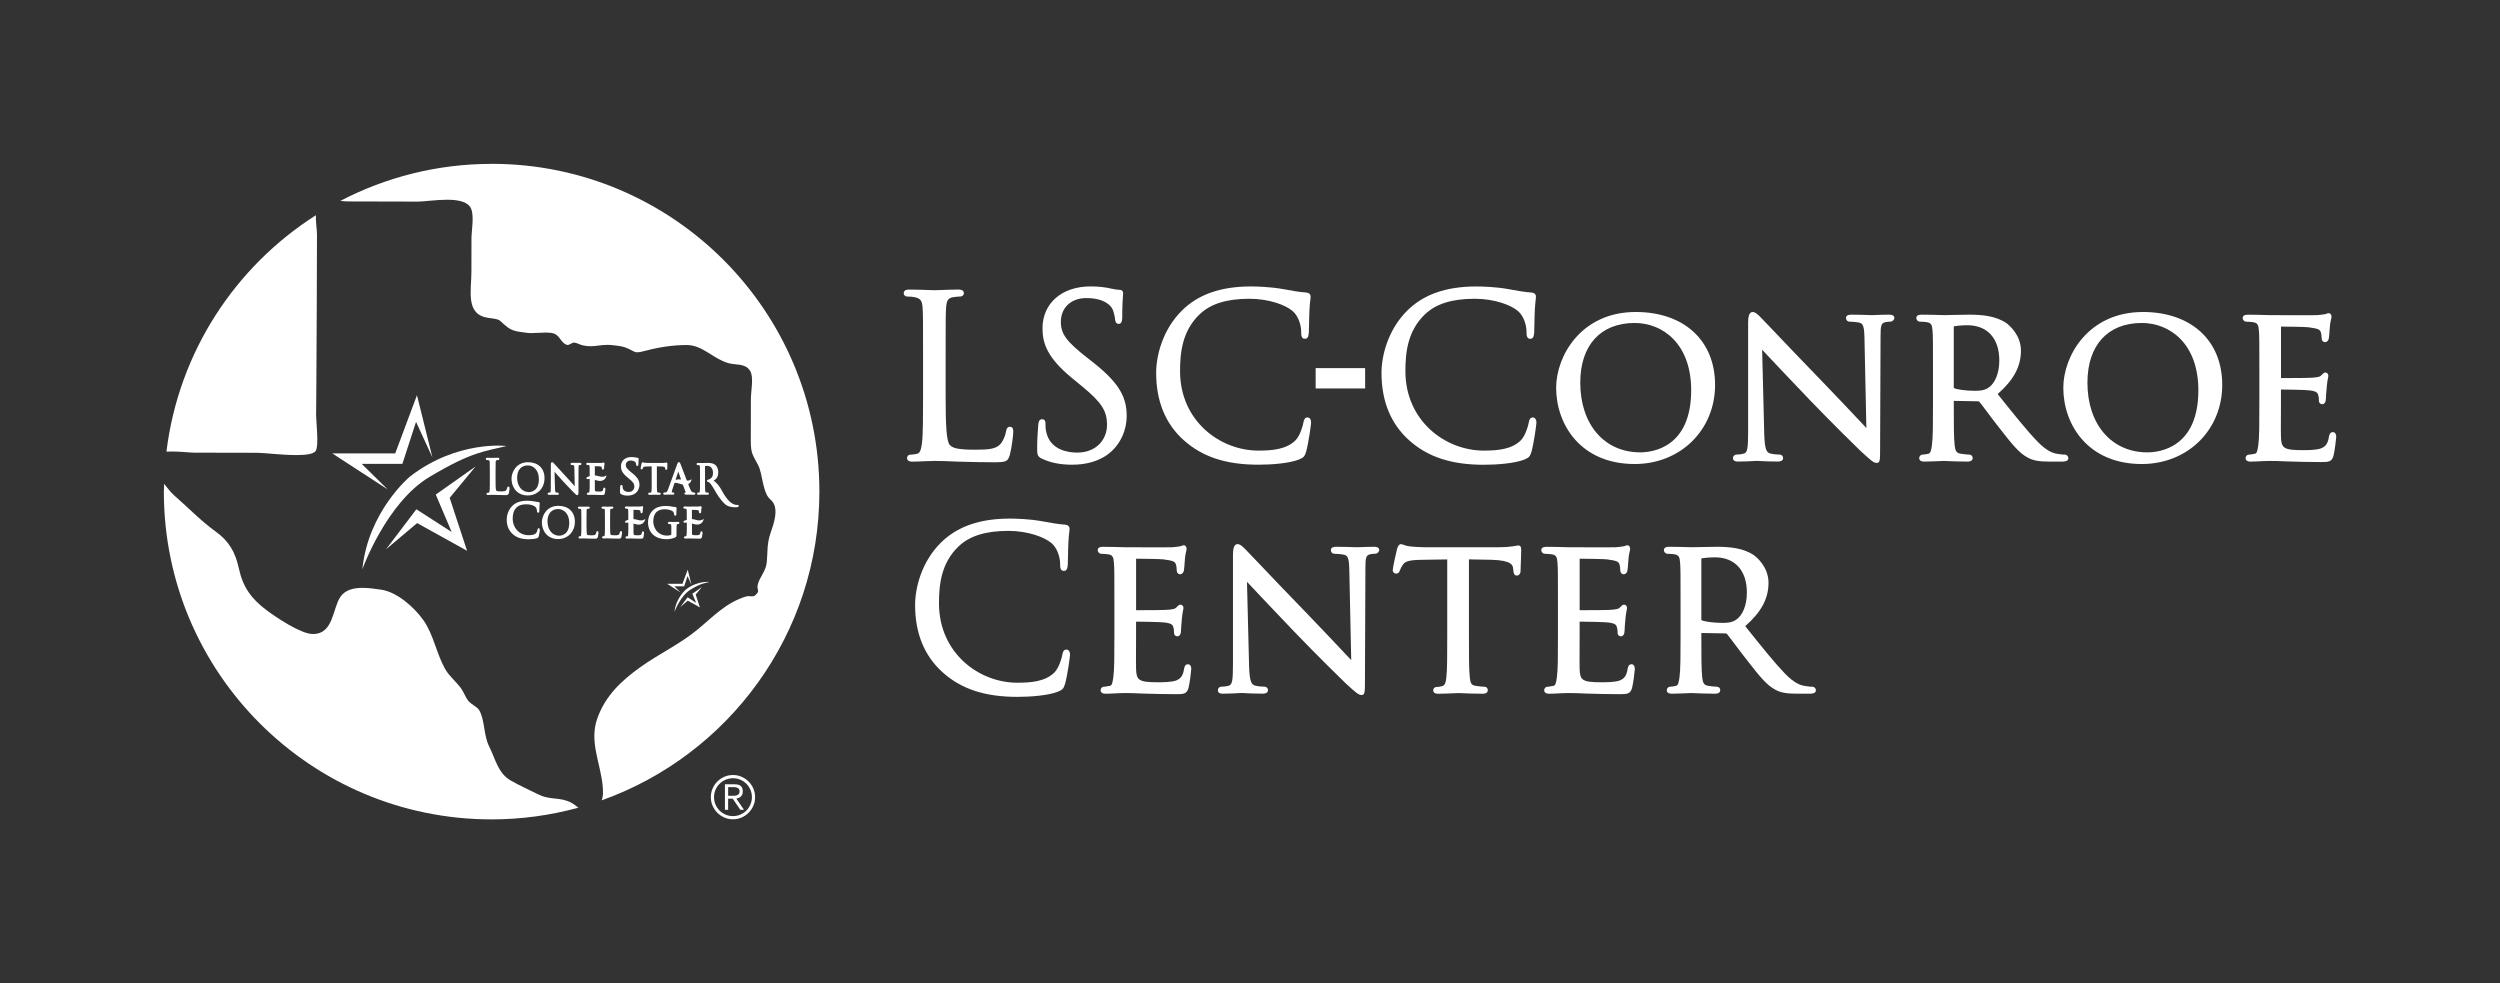 <?xml version="1.0" encoding="UTF-8"?><svg id="Layer_1" xmlns="http://www.w3.org/2000/svg" viewBox="0 0 1292.44 508.31"><rect x="0" y="0" width="1292.44" height="508.31" fill="#333333" stroke="none"/><defs><style>.cls-1{fill:#fff;}</style></defs><g><path class="cls-1" d="M482.25,238.31c.38-.01,.65-.02,.78-.02,3.16,0,6.55,.1,11.71,.34,1.07,.03,2.19,.06,3.38,.09,4.13,.11,9.27,.26,15.74,.26s7.18-.46,8.21-3.84c.95-3.44,1.76-10.49,1.76-11.77,0-.95,0-2.73-1.69-2.73-1.15,0-1.83,.8-2.02,2.34-.35,2.2-1.49,4.84-2.77,6.42-2.38,2.87-6.75,3.09-13.15,3.09-9.03,0-11.57-.83-13.09-2.35-1.88-1.88-2.24-10.46-2.24-25.63v-20.47c0-17.9,0-21.13,.23-24.78,.22-3.92,1.04-5.18,3.65-5.63,1.29-.21,2.83-.33,3.63-.33,1.1,0,1.92-.73,1.92-1.69,0-1.92-2.14-1.92-2.84-1.92-2.47,0-7.37,.17-10.29,.28-1.15,.04-1.96,.07-2.13,.07-.14,0-.69-.02-1.51-.05-2.46-.1-7.59-.29-11.49-.29-.7,0-2.84,0-2.84,1.92,0,.96,.83,1.69,1.92,1.69,.98,0,2.86,.11,3.7,.32,3.08,.65,3.93,1.81,4.15,5.64,.23,3.65,.23,6.88,.23,24.78v20.24c0,10.77,0,20.07-.57,24.82-.47,3.39-.99,5.17-2.56,5.49-1.23,.27-2.44,.44-3.23,.44-1.32,0-1.92,.88-1.92,1.69,0,1.92,2.14,1.92,2.84,1.92,1.76,0,4.33-.12,6.55-.23,1.61,0,3.06-.06,3.93-.09"/><path class="cls-1" d="M582.47,215.31c0-9.04-2.81-16.49-17.17-27.81l-3.22-2.53c-10.71-8.37-13.65-12.35-13.65-18.53,0-7.38,5.28-12.34,13.15-12.34,9.44,0,12.58,3.9,13.5,5.57,.59,1.09,1.27,4.06,1.38,5.4,.1,.83,.3,2.37,1.91,2.37,1.8,0,1.8-2.46,1.8-3.64,0-6.11,.28-9.75,.4-11.3,.04-.46,.06-.76,.06-.89,0-1.2-.72-1.81-2.15-1.81-.79,0-1.6-.08-3.79-.55-3.35-.8-6.82-1.18-10.93-1.18-14.84,0-24.81,8.72-24.81,21.7,0,7.9,2.6,15.29,15.32,25.73l5.17,4.25c10.1,8.34,12.86,12.62,12.86,19.93s-5.31,14.3-15.45,14.3c-4.16,0-14.04-1.06-16.04-10.94-.32-1.51-.32-3.04-.32-4.05,0-.62,0-2.26-1.8-2.26-1.67,0-1.84,1.93-1.92,2.78-.02,.36-.06,.82-.1,1.37-.18,2.33-.48,6.22-.48,10.89,0,3.13,.1,4.18,2.28,5.26h0c4.42,2.16,9.61,3.21,15.85,3.21,7.04,0,13.24-1.73,17.95-5.01,7.52-5.34,10.2-13.78,10.2-19.91"/><path class="cls-1" d="M611.96,227.56c9.62,8.65,21.89,12.68,38.62,12.68,6.9,0,16.07-.71,21.11-2.73,2.34-1.04,2.77-1.52,3.54-3.97,1.17-4,2.57-14.12,2.57-15,0-2.53-1.38-2.73-1.81-2.73-1.67,0-1.96,1.59-2.14,2.56-.31,1.88-1.75,6.79-3.98,9.13-4.67,4.79-12.03,5.45-19.29,5.45-19.92,0-40.52-15.37-40.52-41.09,0-9.72,1.19-20.81,10.05-29.3,5.62-5.46,14.04-8.11,25.75-8.11,10.29,0,18.8,3.27,22.36,6.32,2.68,2.27,4.47,6.67,4.47,10.97,0,1.28,0,3.41,1.92,3.41,1.81,0,1.95-2.1,2.03-3.35,.05-.75,.08-2.24,.11-4.12,.04-2.47,.1-5.55,.23-7.73,.14-2.49,.32-3.97,.44-4.95,.08-.68,.14-1.12,.14-1.54,0-1.37-.79-2.11-2.43-2.26-3.52-.22-7.11-.88-11.26-1.65l-.35-.06c-6.86-1.26-14.07-1.4-16.86-1.4-15.6,0-27.31,4.12-35.78,12.6-9.71,9.71-13.17,22.95-13.17,32.1,0,14.6,4.79,26.31,14.25,34.78"/><rect class="cls-1" x="680.16" y="190.31" width="25.58" height="10.51"/><path class="cls-1" d="M792.49,215.81c-1.67,0-1.96,1.59-2.14,2.56-.31,1.88-1.76,6.79-3.98,9.13-4.67,4.79-12.03,5.45-19.29,5.45-19.92,0-40.52-15.37-40.52-41.09,0-9.73,1.19-20.81,10.05-29.3,5.62-5.46,14.04-8.11,25.75-8.11,10.29,0,18.8,3.27,22.36,6.32,2.68,2.27,4.47,6.67,4.47,10.97,0,1.28,0,3.42,1.92,3.42,1.81,0,1.95-2.1,2.03-3.35,.05-.75,.08-2.24,.11-4.12,.05-2.47,.1-5.55,.23-7.73,.14-2.49,.32-3.97,.44-4.95,.08-.68,.14-1.12,.14-1.54,0-1.38-.79-2.11-2.43-2.26-3.52-.22-7.11-.88-11.26-1.64l-.35-.07c-6.86-1.26-14.07-1.4-16.86-1.4-15.6,0-27.31,4.12-35.78,12.6-9.71,9.71-13.17,22.95-13.17,32.1,0,14.6,4.79,26.31,14.25,34.79,9.62,8.65,21.89,12.68,38.62,12.68,6.9,0,16.07-.71,21.11-2.73,2.34-1.04,2.77-1.52,3.54-3.97,1.18-4,2.57-14.12,2.57-15,0-2.53-1.38-2.73-1.81-2.73"/><path class="cls-1" d="M845.05,239.89c23.71,0,41.6-17.59,41.6-40.91s-16.49-37.69-41.02-37.69c-28.38,0-41.14,22.91-41.14,39.18,0,18.98,12.69,39.41,40.56,39.41m0-72.91c14.56,0,29.25,10.75,29.25,34.77,0,29.81-20.18,32.12-26.37,32.12-18.53,0-30.97-14.48-30.97-36.03,0-19.32,10.5-30.86,28.1-30.86"/><path class="cls-1" d="M976.5,162.68c-2.73,0-5.15,.1-6.75,.17-.84,.03-1.49,.06-1.87,.06s-1.16-.02-2.2-.06c-2.11-.07-5.3-.17-8.38-.17-.88,0-2.95,0-2.95,1.69,0,1.13,.74,1.92,1.8,1.92,.75,0,3,.11,4.76,.44,2.16,.4,2.86,1.57,2.98,8.12l.98,46.41c-1.04-1.1-2.35-2.49-3.85-4.08-4.96-5.26-11.74-12.47-18.3-19.24-10.46-10.76-20.49-21.32-26.49-27.62-2.98-3.13-4.95-5.2-5.49-5.74l-.44-.45c-1.56-1.61-2.86-2.83-4.18-2.83-2.09,0-2.38,2.86-2.38,5.94v56.01c0,8.65-.4,10.75-2.17,11.23-1.36,.42-3.11,.53-3.85,.53-1.01,0-1.8,.79-1.8,1.8,0,1.8,1.9,1.8,2.61,1.8,3.2,0,6.28-.17,8.11-.27,.81-.04,1.39-.08,1.67-.08,.25,0,.75,.03,1.46,.07,1.91,.1,5.1,.28,9.23,.28,2.35,0,2.84-.98,2.84-1.8,0-1.01-.79-1.8-1.8-1.8-.91,0-3.09-.11-4.82-.55-1.95-.49-2.92-2.14-3.15-10.21l-1.08-43.45c4.58,4.94,14.5,15.35,24.43,25.77,10.81,11.27,25.39,25.62,26.38,26.5,5.77,5.3,6.92,6.24,8.38,6.24,1.8,0,1.8-1.38,1.8-8.01l.23-57.28c0-6.11,.34-7.03,2.76-7.53,1.05-.21,1.78-.21,2.22-.21,1.23,0,2.15-1.01,2.15-1.92,0-1.69-2.14-1.69-2.84-1.69"/><path class="cls-1" d="M1067.35,235.02c-.57,0-1.52,0-3.43-.34-2.6-.35-5.69-1.39-10.68-6.49-5.47-5.68-12.01-13.86-19.57-23.32l-.93-1.16c8.32-7.31,12.04-14.26,12.04-22.44s-6.19-13.25-7.44-14.16c-5.62-3.91-12.98-4.43-19.43-4.43-1.98,0-6.13,.09-9.16,.16-1.74,.04-3.11,.07-3.49,.07-.15,0-.71-.02-1.54-.04-2.45-.07-7-.19-10.42-.19-1.73,0-2.61,.61-2.61,1.8,0,.89,.91,1.81,1.8,1.81s2.55,.11,3.31,.22c2.6,.36,3.06,1.33,3.28,4.49,.23,3.07,.23,5.8,.23,20.97v17.25c0,9.53,0,17.07-.56,21l-.04,.28c-.46,2.87-.7,3.81-1.86,4.09-.83,.21-2.02,.43-2.86,.43-1.13,0-1.81,.92-1.81,1.81,0,.67,.34,1.8,2.61,1.8,2.63,0,7.81-.24,9.52-.32l.49-.02c.1,0,.49,.02,1.09,.04,2.1,.09,7.03,.3,11.33,.3,2.42,0,2.61-1.38,2.61-1.8,0-1.08-.72-1.81-1.8-1.81-.84,0-2.94-.22-4.34-.45-2.3-.34-2.83-1.42-3.18-4.3-.45-3.97-.45-11.46-.45-20.93v-2.1l12.57,.22q.39,0,.61,.21c.98,1.18,2.44,3.14,4.14,5.41,2.08,2.79,4.45,5.94,6.8,8.87,5.75,7.35,9.54,12.21,14.08,14.6,2.85,1.55,5.7,2.08,11.29,2.08h6.33c1.19,0,3.41,0,3.41-1.8,0-.87-.77-1.81-1.92-1.81m-57.31-66.16c0-.05,0-.11,.15-.2,1.03-.2,4-.52,6.9-.52,10.32,0,16.48,6.81,16.48,18.21,0,6.48-2.11,11.76-5.65,14.12-2.16,1.44-4.66,1.56-7.04,1.56-4.57,0-9.31-.7-10.62-1.34-.23-.18-.23-.26-.23-.42v-31.4Z"/><path class="cls-1" d="M1107.82,161.3c-28.37,0-41.14,22.91-41.14,39.18,0,18.98,12.69,39.41,40.56,39.41,23.72,0,41.6-17.59,41.6-40.91s-16.49-37.69-41.02-37.69m2.3,72.57c-18.53,0-30.97-14.48-30.97-36.03,0-19.32,10.5-30.86,28.1-30.86,14.56,0,29.25,10.75,29.25,34.77,0,29.81-20.18,32.12-26.37,32.12"/><path class="cls-1" d="M1206.03,223.4c-1.56,0-1.85,1.5-2.02,2.35-.56,3.82-1.9,5.09-3.97,6-2.47,.97-7.21,.97-9.76,.97-9.9,0-10.88-1.21-11.08-6.88-.08-1.37-.04-7.68-.02-12.29,.01-1.82,.02-3.39,.02-4.33v-7.85c2.57,.01,12.34,.14,14.87,.45,3.88,.46,4.16,1.57,4.32,2.24l.03,.1c.4,1.1,.4,2,.4,2.88,0,1.33,.85,1.92,1.69,1.92,1.17,0,1.92-1.12,1.92-2.84,0-.63,.23-4.28,.46-6.26,.15-2.05,.43-3.4,.62-4.29,.11-.53,.19-.88,.19-1.18,0-1.25-.79-1.8-1.57-1.8-.7,0-1.18,.51-1.8,1.15-.12,.13-.26,.27-.4,.41-.72,.72-1.85,.86-4.13,1.07l-.2,.02c-1.62,.16-9.43,.22-16.38,.22v-26.63c2.46,.02,12.53,.13,14.06,.34,5.46,.68,5.99,1.32,6.44,2.37,.37,.92,.5,2.35,.5,3.08,0,2.1,1.38,2.26,1.81,2.26,1,0,1.67-.9,1.9-1.84,.15-.73,.27-2.4,.43-4.51,.07-.9,.12-1.68,.16-2.04,.14-1.63,.39-2.65,.58-3.39,.13-.53,.23-.91,.23-1.29,0-1.42-.79-1.92-1.46-1.92-.49,0-.91,.19-1.24,.34-.11,.05-.23,.11-.34,.14-.16,.02-.36,.05-.59,.09-.94,.15-2.37,.38-3.85,.46-1.3,.06-8.96,.07-22.78,0h-1.32c-.15,0-.7-.02-1.51-.04-2.38-.07-6.81-.19-10.23-.19-1.73,0-2.61,.61-2.61,1.8,0,.89,.91,1.81,1.81,1.81s2.55,.11,3.31,.22c2.6,.36,3.06,1.33,3.28,4.49,.23,3.07,.23,5.8,.23,20.97v17.25c0,9.54,0,17.07-.56,21l-.05,.35c-.45,2.81-.7,3.81-1.73,4-.36,.04-.77,.12-1.2,.2-.64,.12-1.3,.25-1.78,.25-1.13,0-1.81,.92-1.81,1.8,0,.67,.34,1.81,2.61,1.81,1.35,0,3.28-.08,5.92-.23,2-.11,3.81-.11,4.32-.11,1.54,0,4.11,0,8.37,.23l2.46,.07c3.99,.12,8.96,.27,15.17,.27,3.92,0,5.71,0,6.6-3.26,.6-2.16,1.42-8.92,1.42-9.7,0-2.25-1.18-2.5-1.69-2.5"/><path class="cls-1" d="M551.37,335.81c-1.67,0-1.96,1.59-2.14,2.56-.31,1.88-1.76,6.79-3.98,9.13-4.67,4.79-12.03,5.45-19.3,5.45-19.92,0-40.52-15.37-40.52-41.09,0-9.73,1.19-20.81,10.05-29.3,5.62-5.46,14.04-8.11,25.75-8.11,10.29,0,18.8,3.27,22.36,6.32,2.68,2.26,4.48,6.67,4.48,10.97,0,1.28,0,3.42,1.92,3.42,1.81,0,1.95-2.1,2.03-3.35,.05-.75,.08-2.24,.11-4.12,.05-2.47,.1-5.55,.23-7.73,.14-2.49,.32-3.97,.44-4.95,.08-.68,.14-1.12,.14-1.54,0-1.38-.79-2.11-2.43-2.26-3.52-.22-7.11-.88-11.26-1.64l-.35-.07c-6.86-1.26-14.07-1.4-16.86-1.4-15.6,0-27.31,4.12-35.78,12.6-9.71,9.71-13.17,22.95-13.17,32.1,0,14.6,4.79,26.31,14.25,34.78,9.62,8.65,21.89,12.68,38.62,12.68,6.9,0,16.07-.71,21.11-2.73,2.34-1.04,2.77-1.52,3.54-3.97,1.18-4,2.57-14.12,2.57-15,0-2.53-1.38-2.73-1.81-2.73"/><path class="cls-1" d="M614.16,343.4c-1.56,0-1.85,1.5-2.02,2.35-.56,3.82-1.9,5.09-3.98,6-2.47,.97-7.21,.97-9.76,.97-9.9,0-10.88-1.21-11.08-6.88-.08-1.37-.04-7.68-.02-12.29,.01-1.82,.02-3.39,.02-4.33v-7.85c2.58,.01,12.35,.14,14.87,.45,3.88,.46,4.16,1.57,4.32,2.24l.03,.1c.4,1.1,.4,2,.4,2.88,0,1.33,.85,1.92,1.69,1.92,1.17,0,1.92-1.11,1.92-2.84,0-.62,.23-4.27,.46-6.26,.15-2.05,.43-3.4,.62-4.29,.11-.53,.19-.88,.19-1.18,0-1.25-.79-1.8-1.58-1.8-.7,0-1.18,.51-1.8,1.15-.12,.13-.26,.27-.4,.41-.72,.72-1.85,.86-4.13,1.07l-.2,.02c-1.62,.16-9.43,.22-16.38,.22v-26.63c2.46,.02,12.52,.13,14.06,.34,5.46,.68,5.99,1.32,6.44,2.37,.37,.92,.5,2.35,.5,3.08,0,2.1,1.38,2.26,1.8,2.26,1,0,1.67-.9,1.9-1.84,.15-.73,.27-2.4,.43-4.5,.07-.91,.12-1.69,.16-2.05,.14-1.63,.39-2.65,.58-3.39,.13-.52,.23-.9,.23-1.29,0-1.42-.79-1.92-1.46-1.92-.49,0-.9,.19-1.24,.34-.12,.05-.23,.11-.35,.14-.16,.02-.36,.05-.59,.09-.94,.15-2.37,.38-3.85,.46-1.3,.06-8.96,.07-22.78,0h-1.32c-.15,0-.7-.02-1.51-.04-2.38-.07-6.81-.19-10.23-.19-1.73,0-2.61,.61-2.61,1.8,0,.9,.91,1.81,1.8,1.81s2.55,.11,3.31,.22c2.6,.36,3.06,1.33,3.28,4.49,.23,3.07,.23,5.8,.23,20.97v17.25c0,9.54,0,17.07-.56,21l-.05,.34c-.45,2.81-.7,3.81-1.73,4-.36,.04-.77,.12-1.2,.2-.64,.12-1.3,.25-1.78,.25-1.13,0-1.8,.92-1.8,1.81,0,.67,.34,1.81,2.61,1.81,1.35,0,3.28-.08,5.92-.23,2-.11,3.81-.11,4.32-.11,1.54,0,4.11,0,8.37,.23l2.45,.07c3.99,.12,8.96,.27,15.17,.27,3.92,0,5.71,0,6.6-3.26,.6-2.15,1.42-8.92,1.42-9.7,0-2.25-1.18-2.5-1.69-2.5"/><path class="cls-1" d="M710.19,282.68c-2.73,0-5.15,.1-6.75,.17-.84,.03-1.48,.06-1.87,.06s-1.16-.03-2.2-.06c-2.11-.07-5.3-.17-8.38-.17-.89,0-2.96,0-2.96,1.69,0,1.13,.74,1.92,1.8,1.92,.75,0,3,.11,4.76,.44,2.16,.4,2.86,1.57,2.98,8.12l.98,46.41c-1.05-1.11-2.37-2.51-3.9-4.13-4.95-5.25-11.72-12.44-18.25-19.2-10.46-10.76-20.49-21.32-26.49-27.62-2.98-3.13-4.95-5.2-5.49-5.74l-.44-.45c-1.56-1.61-2.86-2.83-4.18-2.83-2.09,0-2.38,2.86-2.38,5.94v56.01c0,8.65-.4,10.75-2.17,11.23-1.36,.42-3.11,.53-3.84,.53-1.01,0-1.8,.79-1.8,1.81,0,1.8,1.89,1.8,2.61,1.8,3.21,0,6.28-.17,8.11-.27,.81-.04,1.39-.08,1.67-.08,.25,0,.75,.03,1.46,.07,1.91,.1,5.1,.28,9.23,.28,2.35,0,2.84-.98,2.84-1.8,0-1.01-.79-1.81-1.81-1.81-.91,0-3.09-.11-4.82-.55-1.95-.49-2.92-2.14-3.15-10.21l-1.08-43.45c4.59,4.94,14.5,15.35,24.43,25.77,10.83,11.29,25.4,25.62,26.38,26.5,5.77,5.3,6.91,6.24,8.38,6.24,1.8,0,1.8-1.38,1.8-8.01l.23-57.28c0-6.11,.34-7.03,2.76-7.53,1.05-.21,1.78-.21,2.22-.21,1.23,0,2.15-1.01,2.15-1.92,0-1.69-2.14-1.69-2.84-1.69"/><path class="cls-1" d="M784.93,281.99c-.36,0-.8,.08-1.46,.2-.43,.08-.95,.17-1.55,.27-2.12,.3-4.44,.45-7.1,.45h-38.18c-1.08,0-4.94-.11-7.81-.45-1.59-.2-2.55-.55-3.25-.81-.51-.19-.92-.34-1.36-.34-1.38,0-2,2.57-2,2.57-.21,.72-2.22,9.61-2.22,10.85,0,1.12,.88,1.81,1.69,1.81,1,0,1.65-.51,1.97-1.56,.09-.18,.16-.37,.25-.57,.21-.52,.48-1.17,1.27-2.35,1.11-1.7,2.8-2.53,9.41-2.65l13.59-.21v40.04c0,9.54,0,17.08-.45,21.04-.36,3.03-.92,4.15-2.24,4.44-1.12,.28-2.07,.43-2.75,.43-1.18,0-1.8,.85-1.8,1.69,0,1.2,.88,1.81,2.61,1.81,2.17,0,6.32-.18,8.79-.28,.91-.04,1.54-.07,1.67-.07,.14,0,.61,.02,1.33,.05,2.28,.1,7.01,.29,11.21,.29,2.42,0,2.61-1.38,2.61-1.81,0-1.08-.73-1.81-1.8-1.81-.87,0-3.11-.22-4.45-.45-2.37-.35-2.72-1.46-3.06-4.3-.45-3.97-.45-11.51-.45-21.05v-40.04l11.63,.21c10.73,.26,11.05,3.03,11.22,4.52l.11,1.01c.07,.86,.22,2.64,1.8,2.64,.93,0,1.92-.79,1.92-2.27,0-.43,.05-1.72,.11-3.3,.1-2.67,.23-5.99,.23-7.85,0-.53,0-2.15-1.46-2.15"/><path class="cls-1" d="M843.47,343.4c-1.56,0-1.85,1.5-2.02,2.35-.56,3.82-1.9,5.09-3.98,6-2.47,.97-7.21,.97-9.76,.97-9.9,0-10.88-1.21-11.08-6.88-.08-1.37-.04-7.68-.02-12.29,.01-1.82,.02-3.39,.02-4.33v-7.85c2.58,.01,12.35,.14,14.87,.45,3.88,.46,4.16,1.57,4.32,2.24l.03,.1c.4,1.1,.4,2,.4,2.88,0,1.33,.85,1.92,1.69,1.92,1.17,0,1.92-1.11,1.92-2.84,0-.62,.23-4.27,.46-6.26,.15-2.05,.43-3.4,.62-4.29,.11-.53,.19-.88,.19-1.18,0-1.25-.79-1.8-1.58-1.8-.7,0-1.18,.51-1.8,1.15-.12,.13-.26,.27-.4,.41-.72,.72-1.85,.86-4.13,1.07l-.2,.02c-1.62,.16-9.43,.22-16.38,.22v-26.63c2.46,.02,12.52,.13,14.06,.34,5.46,.68,5.99,1.32,6.44,2.37,.37,.92,.5,2.35,.5,3.08,0,2.1,1.38,2.26,1.8,2.26,1,0,1.67-.9,1.9-1.84,.15-.73,.27-2.4,.43-4.5,.07-.91,.12-1.69,.16-2.05,.14-1.63,.39-2.65,.58-3.39,.13-.52,.23-.9,.23-1.29,0-1.42-.79-1.92-1.46-1.92-.49,0-.9,.19-1.24,.34-.12,.05-.23,.11-.35,.14-.16,.02-.36,.05-.59,.09-.94,.15-2.37,.38-3.85,.46-1.3,.06-8.97,.07-22.78,0h-1.32c-.15,0-.7-.02-1.51-.04-2.38-.07-6.81-.19-10.23-.19-1.73,0-2.61,.61-2.61,1.8,0,.9,.91,1.81,1.8,1.81s2.55,.11,3.31,.22c2.6,.36,3.06,1.33,3.28,4.49,.23,3.07,.23,5.8,.23,20.97v17.25c0,9.54,0,17.07-.56,21l-.05,.34c-.45,2.81-.7,3.81-1.73,4-.36,.04-.77,.12-1.2,.2-.64,.12-1.3,.25-1.78,.25-1.13,0-1.8,.92-1.8,1.81,0,.67,.34,1.81,2.61,1.81,1.35,0,3.28-.08,5.92-.23,2-.11,3.81-.11,4.32-.11,1.54,0,4.11,0,8.37,.23l2.45,.07c3.99,.12,8.96,.27,15.17,.27,3.92,0,5.71,0,6.6-3.26,.6-2.15,1.42-8.92,1.42-9.7,0-2.25-1.18-2.5-1.69-2.5"/><path class="cls-1" d="M936.85,355.02c-.57,0-1.52,0-3.43-.34-2.6-.35-5.69-1.39-10.68-6.49-5.47-5.69-12.01-13.87-19.59-23.34l-.91-1.14c8.32-7.31,12.04-14.26,12.04-22.44s-6.19-13.25-7.44-14.16c-5.62-3.91-12.97-4.43-19.43-4.43-1.98,0-6.13,.09-9.16,.16-1.74,.04-3.11,.07-3.49,.07-.15,0-.71-.02-1.54-.04-2.45-.07-7.01-.19-10.42-.19-1.73,0-2.61,.61-2.61,1.8,0,.89,.91,1.81,1.8,1.81s2.55,.11,3.31,.22c2.6,.36,3.06,1.33,3.28,4.49,.23,3.07,.23,5.8,.23,20.97v17.25c0,9.53,0,17.06-.56,21l-.04,.28c-.46,2.87-.7,3.81-1.86,4.09-.83,.21-2.02,.43-2.86,.43-1.13,0-1.8,.92-1.8,1.81,0,.67,.34,1.8,2.61,1.8,2.63,0,7.82-.24,9.52-.32l.48-.02c.1,0,.49,.02,1.09,.04,2.1,.09,7.03,.3,11.33,.3,2.42,0,2.61-1.38,2.61-1.8,0-1.08-.72-1.81-1.8-1.81-.84,0-2.94-.22-4.34-.45-2.3-.34-2.83-1.42-3.18-4.3-.45-3.97-.45-11.46-.45-20.93v-2.1l12.57,.22q.39,0,.61,.21c.98,1.19,2.45,3.15,4.15,5.42,2.08,2.78,4.44,5.94,6.78,8.84,5.75,7.36,9.55,12.22,14.09,14.61,2.85,1.55,5.7,2.08,11.29,2.08h6.33c1.19,0,3.41,0,3.41-1.8,0-.87-.77-1.81-1.92-1.81m-57.31-66.16c0-.05,0-.11,.15-.2,1.03-.2,4-.52,6.9-.52,10.32,0,16.48,6.81,16.48,18.21,0,6.48-2.11,11.76-5.65,14.12-2.16,1.44-4.66,1.56-7.04,1.56-4.57,0-9.31-.7-10.62-1.34-.23-.18-.23-.26-.23-.42v-31.4Z"/></g><g><path class="cls-1" d="M254.15,84.72c-28.22,0-54.81,6.94-78.21,19.14,1.38,.13,2.65,.26,3.65,.27,12.11,.06,24.23,.08,36.34,.09h.02c1.65,0,4.01-.24,6.68-.48,2.67-.24,5.65-.48,8.51-.48,5.57,0,10.7,.9,12.33,4.46,1.79,3.91,.28,11.4,.27,15.49-.01,5.76-.02,11.51-.03,17.27-.01,10.07-3.24,22.35,9.03,23.9,7.01,.89,4.5,.88,9.74,4.86,2.93,2.22,6.46,2.32,9.9,2.82,.69,.1,1.48,.14,2.32,.14,1.16,0,2.44-.07,3.73-.14,1.29-.07,2.59-.14,3.81-.14,1.63,0,3.12,.13,4.23,.55,3.1,1.17,3.53,4.96,6.75,5.84,.08,.02,.16,.03,.25,.03,.48,0,1.04-.31,1.62-.62,.58-.31,1.17-.62,1.71-.62,.07,0,.14,0,.21,.02,1.65,.29,2.8,1.09,4.34,1.43,1.48,.33,2.75,.44,3.95,.44,2.94,0,5.34-.7,8.85-.71h.02c1.81,0,6.96,.61,8.45,1.12,4.45,1.55,4.82,2.72,6.85,2.72,1,0,2.4-.28,4.87-.95,6.47-1.73,13.84-2.8,20.39-2.8,.14,0,.28,0,.42,0,8.06,.06,13.44,7.02,21.24,9.32,3.89,1.15,8.82,0,11.31,3.9,2.14,3.37,.49,10.51,.49,14.44-.01,7.2-.03,14.41-.05,21.61-.02,7.03,.96,7.28,3.91,13.04,2.19,4.28,2.21,14.3,6.24,17.57,.32,.26,.54,.43,.68,.55,.12,.1,.22,.18,.22,.18,0,0-.07-.06-.22-.18-.08-.07-.17-.14-.27-.22-.13-.11-.27-.22-.36-.29,4.91,4.04,1.53,12.81-.04,17.43-1.87,5.53-1.39,9.35-1.89,14.88-.43,4.73-3.66,7.62-4.63,11.49-.83,3.3,1.63,3.07-1.49,5.79-.38,.33-.93,.41-1.54,.41-.34,0-.69-.03-1.03-.05-.35-.03-.68-.05-.99-.05-.29,0-.55,.02-.77,.09-10.86,3.24-17.35,10.69-25.84,17.58-9.13,7.41-19.64,12.27-29.14,19.08-9.86,7.07-18.1,14.83-22.24,26.63-4.19,11.94,1.79,23.08,2.85,35,.26,2.93,.27,5.28-.57,7.2,65.61-23.37,112.58-86,112.58-159.63,0-93.58-75.86-169.44-169.43-169.44"/><g><polygon class="cls-1" points="353.72 303.11 355.43 297.84 357.48 302.3 355.54 294.5 352.82 301.8 344.92 301.8 351.88 306.32 348.61 303.11 353.72 303.11"/><path class="cls-1" d="M366.77,300.87s-6.15-.77-12.11,3.83c0,0-5.24,4.35-5.97,11.62,0,0,2.99-8.34,8.43-11.59,5.44-3.24,6.96-3.17,9.65-3.87"/><polygon class="cls-1" points="351.67 313.82 355.47 308.8 359.9 311.65 357.91 306.96 362.89 303.44 359.65 307.37 361.83 314.01 355.56 310.54 351.67 313.82"/><path class="cls-1" d="M381.35,261.05c-.1,0-.19,0-.29,0-2.62,0-5.16-2.38-7.78-7.27-1.03-1.92-2.16-3.44-3.37-4.53-.18-.13-.64-.49-.97-.76,.47-.28,1.16-.82,1.45-1.19,.62-.81,.93-1.87,.93-3.15,0-.24-.01-.49-.03-.74-.15-1.68-1.08-2.77-1.61-3.16-1.2-.87-2.65-.94-4.03-.94-.33,0-.92,.02-1.43,.03h-.31c-.33,.02-.59,.03-.66,.03h-.26c-.85-.04-1.56-.06-2.1-.06h-.1c-.49,0-.67,.3-.67,.6,0,.33,.27,.55,.64,.55,.18,0,.48,.02,.59,.05,.4,.09,.47,.19,.51,.78,.04,.65,.04,1.23,.04,4.44v3.64c0,2.01,0,3.6-.1,4.43-.1,.71-.21,.77-.24,.77-.14,.03-.42,.07-.57,.07-.42,0-.64,.28-.64,.56,0,.14,.06,.59,.8,.59,.39,0,1.12-.02,1.94-.06h.06s.1,0,.27,0c.37,.01,1.36,.05,2.24,.05,.71,0,.8-.41,.81-.59,0-.28-.22-.56-.64-.56-.15,0-.59-.04-.86-.08-.19-.03-.31-.05-.39-.76-.1-.84-.1-2.51-.1-4.44v-8.44c.21-.04,.61-.07,1.06-.07,1.92,0,3.07,1.37,3.07,3.66,0,.77-.13,1.43-.39,1.97,0,0-.09,.2-.35,.46-.31,.31-.82,.74-1.57,.98-.08,.01-.2,.05-.44,.15-.1,.04-.4,.15-.4,.48,0,.12,.05,.22,.09,.29,.13,.19,.33,.24,.44,.26,.04,0,.08,.02,.13,.04,.1,.04,.22,.08,.33,.14,.33,.2,.85,.75,.96,.9,.65,.8,1.28,1.88,2.01,3.15,1.32,2.28,2.96,5.11,5.53,7.42,1.14,1.03,2.84,1.51,5.35,1.51h0c.46,0,.99-.08,1.23-.17,.26-.1,.4-.29,.4-.55,0-.29-.24-.5-.59-.51m-32.08-12.99l1.4-4.26c.68,1.86,1.16,3.23,1.44,4.11-.97-.13-1.89-.07-2.84,.16m5.29,6.54s-.08,0-.12,0h-.11c-.41,.12-.5,.38-.5,.57,0,.54,.58,.55,.93,.56h.6c1.01,.04,2.15,.05,3.23,.05,.59,0,.89-.2,.89-.6,0-.17-.07-.55-.68-.55-.25,0-.48-.04-.69-.11-.3-.09-.78-.4-1.45-2.06-.23-.57-.52-1.32-.85-2.17,.9-.45,1.28-1.17,1.38-1.39l.45-1.13-1.1,.52s-.45,.2-1.25,.2c-.06,0-.12,0-.18,0-.56-1.46-1.16-3.04-1.69-4.43l-.77-2.02c-.41-1.07-.7-1.84-.78-2.05-.22-.59-.4-1.06-.89-1.06s-.65,.45-.9,1.12l-4.65,12.86c-.42,1.18-.74,1.58-1.31,1.66-.14,.02-.4,.04-.53,.04-.41,0-.69,.24-.69,.57,0,.23,.11,.41,.3,.51,.14,.07,.29,.08,.39,.08h.17c.61,0,1.29-.03,1.81-.05h.07c.21-.01,.37-.02,.44-.02,.08,0,.28,0,.5,.02,.36,.02,.95,.04,1.25,.04,.68,0,.78-.37,.78-.58,0-.36-.24-.57-.65-.57h-.35c-.14,0-.33-.09-.33-.15,0-.35,.15-.88,.27-1.24l.29-.86c.28-.83,.68-2.05,.9-2.72,1.17-.02,1.83,.14,3.49,.69,.26,.09,.52,.16,.79,.21,.35,.91,.85,2.23,1.49,3.94l.04,.11Zm6.94,14.45c-.6,0-1.23-.11-1.89-.32-.62-.2-1.26-.32-1.89-.35v-4.78c.76,0,2.16,.03,2.4,.06,1.02,.11,1.09,.27,1.13,.36,.06,.16,.09,.42,.09,.57,0,.76,.48,.79,.57,.79,.44,0,.52-.45,.56-.63,.03-.19,.06-.6,.08-1v-.09c.01-.14,.02-.25,.03-.3,.04-.31,.08-.51,.12-.69,.03-.12,.05-.22,.05-.33,0-.6-.35-.66-.5-.66-.17,0-.3,.07-.35,.09l-.05,.02c-.13,.04-.44,.07-.78,.09-.46,.02-4.63,.02-4.66,.02h-.4c-.41-.03-1.27-.06-1.93-.06-.76,0-.8,.48-.8,.58,0,.27,.2,.55,.64,.55,.19,0,.48,.02,.6,.05,.37,.08,.47,.26,.51,.86,.04,.65,.04,1.22,.04,4.44v.4c-.82,.25-1.35,.56-1.5,.65l-.09,.06-.15,.24,.11,.34,.21,.26,.21-.02c.52-.04,.9-.05,1.22-.06v1.77c0,2.01,0,3.59-.1,4.43-.1,.7-.18,.82-.22,.82-.2,.04-.4,.07-.51,.07-.42,0-.64,.31-.64,.61,0,.33,.32,.55,.8,.55,.35,0,.89-.02,1.37-.04l.64-.03c.16,0,.39,.01,.79,.03,.74,.03,2.11,.09,4.27,.09,.79,0,1.23,0,1.47-.9,.11-.45,.28-1.91,.28-2.12,0-.75-.49-.79-.59-.79-.44,0-.53,.48-.57,.71-.13,.78-.33,1-.64,1.13-.44,.19-1.28,.19-1.78,.19-1.84,0-1.85-.19-1.9-1.24-.01-.22-.01-1.06,0-2.44v-2.39c.21,.06,.44,.14,.72,.23,.68,.23,1.33,.34,1.92,.34,2.25,0,3-1.68,3.04-1.76l.46-1.14-1.11,.53c-.08,.03-.51,.2-1.24,.2m-30.26,0c-.59,0-1.23-.11-1.89-.32-.62-.2-1.25-.32-1.89-.35v-4.78c.74,0,2.16,.03,2.4,.06,1.03,.11,1.1,.27,1.13,.36,.06,.16,.09,.43,.09,.57,0,.76,.47,.79,.57,.79,.44,0,.52-.45,.56-.63,.03-.18,.05-.56,.08-1v-.09c.01-.14,.02-.25,.02-.3,.03-.3,.08-.51,.11-.67,.03-.13,.05-.24,.05-.35,0-.6-.35-.66-.5-.66-.17,0-.29,.06-.4,.12-.12,.03-.41,.07-.78,.09-.46,.02-4.63,.02-4.66,.02h-.26c-.2-.02-1.27-.06-2.06-.06-.59,0-.8,.3-.8,.58s.2,.54,.64,.54c.19,0,.48,.02,.6,.05,.36,.08,.47,.26,.51,.86,.04,.64,.04,1.22,.04,4.44v.4c-.88,.27-1.45,.61-1.56,.69l-.18,.27,.11,.35,.21,.25h.21c.51-.05,.89-.07,1.22-.07v1.77c0,2.01,0,3.59-.1,4.43-.1,.7-.18,.81-.22,.82-.2,.04-.39,.07-.51,.07-.42,0-.64,.31-.64,.61,0,.33,.32,.55,.8,.55,.38,0,.99-.02,1.45-.04l.56-.02c.17,0,.41,.01,.82,.03,.79,.04,2.12,.09,4.24,.09,.79,0,1.23,0,1.47-.9,.1-.44,.28-1.88,.28-2.11,0-.75-.49-.79-.59-.79-.44,0-.53,.46-.57,.71-.13,.78-.32,1-.64,1.13-.44,.19-1.28,.19-1.78,.19-1.84,0-1.85-.19-1.9-1.24-.02-.31,0-1.85,0-2.44v-2.39c.21,.06,.44,.14,.72,.23,.68,.22,1.32,.34,1.92,.34,2.2,0,2.96-1.58,3.04-1.76l.47-1.15-1.11,.54s-.46,.2-1.25,.2m-27.58-28.68c.19,0,.48,.02,.6,.05,.37,.08,.47,.26,.51,.86,.04,.64,.04,1.22,.04,4.44v.4c-.89,.27-1.49,.63-1.57,.7l-.17,.25,.1,.34,.21,.25h.2c.51-.05,.89-.07,1.22-.07v1.77c0,2.01,0,3.59-.1,4.43-.1,.7-.18,.81-.22,.82-.2,.04-.4,.07-.51,.07-.42,0-.64,.31-.64,.61,0,.34,.32,.55,.8,.55,.37,0,.98-.02,1.44-.04l.56-.02c.17,0,.42,0,.79,.03h.06c.79,.04,2.11,.1,4.21,.1,.79,0,1.23,0,1.47-.91,.11-.47,.28-1.9,.28-2.12,0-.75-.49-.79-.59-.79-.45,0-.53,.46-.57,.71-.13,.78-.33,1-.64,1.13-.44,.19-1.28,.19-1.78,.19-1.84,0-1.85-.17-1.9-1.24,0-.16-.02-.74,0-2.6v-2.22c.21,.06,.44,.14,.72,.23,.68,.22,1.32,.34,1.91,.34,2.22,0,2.96-1.58,3.04-1.76l.45-1.15-1.1,.54s-.44,.2-1.24,.2c-.59,0-1.23-.11-1.89-.32-.61-.2-1.25-.32-1.89-.35v-4.78c.83,0,2.17,.03,2.4,.06,1.03,.11,1.1,.27,1.13,.36,.06,.16,.09,.43,.09,.57,0,.76,.47,.79,.57,.79,.44,0,.53-.47,.56-.63,.03-.17,.05-.52,.07-.9l.03-.49c.04-.33,.08-.54,.12-.7,.02-.11,.05-.22,.05-.32,0-.6-.35-.66-.5-.66-.17,0-.3,.07-.41,.12-.12,.03-.4,.07-.78,.09-.46,.02-4.63,.02-4.66,.02h-.28c-.47-.03-1.36-.06-2.04-.06-.76,0-.8,.48-.8,.58,0,.27,.2,.55,.64,.55m33.21,9c0,1.93,0,3.6-.1,4.43-.1,.75-.21,.8-.23,.8-.12,.03-.65,.07-.83,.07-.46,0-.63,.28-.64,.54,0,.28,.18,.59,.68,.59h.13c.45,0,1.56-.04,2.02-.05,.17,0,.28-.01,.31-.01,.02,0,.1,0,.22,0h.2c.51,.03,1.33,.05,2.09,.05,.72,0,.8-.41,.81-.59,0-.27-.2-.53-.64-.53-.15,0-.58-.04-.86-.08-.18-.03-.31-.04-.39-.79-.1-.86-.1-2.6-.1-4.44v-8.27s2.09,.03,2.09,.03c1.37,.03,2.09,.27,2.15,.7l.02,.26c0,.66,.38,.76,.6,.76,.24,0,.53-.14,.53-.75,0-.05,0-.16,0-.32l.02-.58c.01-.49,.03-1.05,.03-1.43,.03-.57-.39-.66-.55-.67-.07,0-.17,.01-.33,.05-.28,.05-.8,.15-1.69,.15h-7.68c-.23,0-1-.04-1.58-.1-.28-.02-.42-.09-.57-.15-.08-.04-.18-.09-.4-.09-.3,.05-.4,.28-.44,.38l-.03,.06c-.03,.07-.06,.15-.08,.21l-.03,.09h0s-.02,.07-.02,.07c-.4,1.73-.45,2.09-.45,2.22,0,.57,.32,.66,.52,.66,.27,0,.48-.2,.62-.59,.05-.12,.1-.24,.29-.53,.17-.26,.46-.38,1.74-.4l2.55-.03v8.27Zm-15.73,6.12c1,.49,1.98,.7,3.28,.7,1.52,0,2.86-.38,3.89-1.11,1.64-1.18,2.23-3.05,2.23-4.4,0-1.98-.6-3.61-3.67-6.06l-.66-.53c-2.2-1.83-2.74-2.55-2.74-3.69,0-1.39,.99-2.33,2.46-2.33,1.97,0,2.54,.86,2.63,1.03,.1,.18,.23,.76,.25,1.02v.06c.03,.57,.36,.69,.64,.69,.57-.06,.57-.64,.57-.92v-.11c0-1.28,.06-2.05,.08-2.37,0-.03,0-.07,.02-.12v-.1c.01-.14,0-.34-.2-.49-.16-.12-.33-.14-.47-.14-.16,0-.33-.02-.73-.11-.71-.17-1.45-.26-2.33-.26-1.6,0-2.96,.46-3.93,1.33-.98,.87-1.49,2.08-1.49,3.5,0,1.74,.56,3.35,3.28,5.61l1.07,.9c2.02,1.69,2.58,2.55,2.58,3.98,0,1.36-1.01,2.74-2.95,2.74-.8,0-2.69-.21-3.07-2.09-.06-.29-.06-.59-.06-.79,0-.11,0-.27-.09-.44-.05-.08-.17-.31-.53-.31h0c-.56,.03-.6,.61-.62,.83l-.02,.29c-.04,.46-.1,1.3-.1,2.31,0,.68,.1,1.07,.68,1.35m-22.17-.13c.03-.23,.04-.57,.04-1.32l.04-12.13c0-1.36,.12-1.44,.36-1.47,.16-.02,.26-.02,.35-.02h.06c.52,0,.71-.3,.71-.6-.05-.58-.66-.58-.86-.58-.52,0-.99,.02-1.39,.04-.16,.01-.28,.02-.35,.02s-.22,0-.41-.02c-.43-.02-1.08-.04-1.72-.04h0c-.22,0-.88,.01-.88,.6,0,.06,0,.21,.15,.37,.08,.09,.23,.2,.49,.2,.1,0,.56,.01,.88,.09,.26,.07,.41,.18,.44,1.58l.2,9.26c-.27-.3-.58-.65-.92-1.02l-.16-.18c-.9-.99-1.96-2.17-2.98-3.27-3.14-3.4-6.21-6.74-6.53-7.12-.05-.05-.11-.11-.18-.19-.22-.26-.5-.58-.88-.61-.32,0-.57,.23-.64,.58-.05,.19-.06,.45-.06,.93l-.02,11.86c0,.54,0,2.17-.29,2.24-.21,.07-.5,.1-.69,.1-.36,0-.64,.27-.64,.61,0,.17,.08,.57,.8,.57,.6,0,1.2-.03,1.65-.05h.13c.09-.01,.15-.01,.18-.01,.05,0,.14,0,.28,.01,.3,.02,1,.05,1.94,.05,.7,0,.8-.36,.8-.57,0-.34-.27-.6-.64-.61-.02,0-.5,0-.89-.11-.2-.06-.42-.35-.46-2.02l-.23-8.61c.88,.99,2.64,2.97,4.48,4.97,2.18,2.37,5.14,5.42,5.36,5.62l.07,.07c1.19,1.19,1.37,1.38,1.78,1.4h0c.27,0,.57-.2,.61-.63m-26.15-14.75c2.77,0,5.75,2.24,5.75,7.16,0,6.31-4.31,6.63-5.17,6.63-3.58,0-6.08-3.06-6.08-7.45,0-3.91,2.11-6.34,5.51-6.34m.02,15.53c5.01,0,8.64-3.76,8.64-8.94s-3.42-8.24-8.52-8.24c-6.23,0-8.55,5.26-8.55,8.57,0,4.15,2.64,8.61,8.42,8.61m-9.77-1.21c.21-.75,.35-2.2,.35-2.52,0-.18-.01-.31-.05-.41-.08-.27-.29-.45-.55-.45-.26,0-.58,.13-.64,.72-.05,.36-.31,.9-.56,1.22-.41,.51-1.3,.55-2.42,.55h-.12c-1.76,0-2.26-.15-2.52-.41-.39-.39-.38-3.76-.38-5.2v-4.31c0-3.76,0-4.43,.05-5.19,.05-.84,.21-.96,.53-1.01,.25-.04,.56-.06,.71-.06,.33,0,.67-.24,.67-.64,0-.14-.06-.58-.78-.58h-.08c-.52,0-1.57,.04-2.07,.06h-.35c-.09,.02-.15,.02-.16,.02h-.35c-.55-.04-1.57-.08-2.42-.08-.73,0-.81,.41-.81,.58,0,.39,.35,.64,.67,.64,.21,0,.57,.03,.71,.06,.51,.12,.61,.27,.66,1.02,.05,.76,.05,1.44,.05,5.2v4.26c0,2.35,0,4.21-.11,5.18-.13,.95-.27,1.07-.33,1.09-.24,.05-.47,.08-.62,.08-.49,0-.66,.29-.66,.55,0,.22,.1,.41,.28,.51,.11,.06,.24,.09,.39,.09,.04,0,.07,0,.13,0h.05c.46,0,1.19-.03,1.77-.06,.28-.01,.5-.02,.57-.02,.53,0,1.08,.02,1.85,.05,1.11,.04,2.49,.1,4.56,.1h.17c1.12,0,1.56-.15,1.8-1m87.34,14.81c-.43,0-1.17,.03-1.64,.05h-.06c-.17,0-.28,.01-.3,.01h-.28c-.44-.03-1.35-.06-2.04-.06-.76,0-.83,.43-.83,.61,0,.33,.33,.53,.64,.53,.21,0,.49,.02,.57,.04,.52,.15,.56,.16,.58,1.74v3.51c0,.19-.05,.25-.17,.32-.42,.24-1.37,.37-2.1,.37-1.94,0-3.63-.7-5.03-2.08-.7-.69-2.03-2.71-2.03-5.39,0-2.13,.69-3.96,1.85-4.89,1.39-1.11,2.79-1.26,4.1-1.26,2.3,0,4.02,.75,4.48,1.46,.29,.46,.35,1.02,.36,1.18v.08c.02,.15,.05,.6,.57,.64,.26,0,.45-.16,.53-.43,.04-.14,.04-.26,.04-.38v-.1c0-1.5,.08-2.21,.11-2.56,.02-.17,.03-.29,.03-.35,.01-.17-.04-.32-.16-.46-.09-.11-.21-.22-.48-.23-.52-.02-1.2-.1-1.57-.19-.01,0-1.71-.37-3.24-.37-1.63,0-3.76,.16-5.7,1.38-2.28,1.45-3.64,4.14-3.64,7.21,0,2.94,1.4,5.21,2.6,6.26,1.75,1.55,4.13,2.33,7.05,2.33,1.31,0,3.21-.26,4.58-.99,.49-.28,.51-.61,.51-1.53v-2.32c0-.86,0-1.48,.04-2.12,.05-.74,.19-.77,.37-.81,.23-.04,.33-.06,.43-.06,.31,0,.64-.19,.64-.54,0-.28-.13-.61-.77-.61m-41.61,4.85c-.24,0-.54,.12-.59,.68-.05,.33-.24,.78-.43,1.01-.33,.41-1.14,.44-2.08,.44h-.11c-1.47,0-1.9-.13-2.11-.34-.31-.3-.31-3.39-.31-4.4v-3.68c0-3.22,0-3.8,.04-4.44,.05-.74,.18-.76,.4-.8,.21-.04,.48-.06,.6-.06,.46,0,.63-.28,.64-.55,0-.38-.27-.58-.8-.58-.41,0-1.21,.03-1.79,.05h-.43s-.1,.01-.3,0c-.39-.01-1.32-.05-2.01-.05-.53,0-.8,.2-.81,.6,0,.12,.07,.53,.66,.53,.17,0,.47,.02,.58,.05,.38,.09,.46,.16,.51,.8,.04,.65,.04,1.22,.04,4.44v3.64c0,2.01,0,3.6-.1,4.43-.09,.68-.19,.77-.22,.79-.16,.04-.38,.07-.51,.07-.44,0-.64,.29-.64,.56,0,.29,.18,.59,.7,.59h.11c.4,0,1.06-.03,1.53-.05,.24-.01,.42-.02,.48-.02,.23,0,.48,.02,.77,.04,.23,.02,.48,.04,.75,.05,.89,.04,2.11,.08,3.94,.08h.01c.06,0,.12,0,.17,0,1.02,0,1.34-.19,1.53-.91,.19-.69,.33-1.95,.33-2.2v-.08c0-.1,0-.2-.03-.3-.07-.26-.26-.41-.51-.41m12.17,0c-.24,0-.54,.12-.59,.68-.05,.33-.24,.77-.43,1.01-.33,.41-1.13,.44-2.08,.44h-.11c-1.48,0-1.91-.13-2.11-.34-.31-.3-.31-3.38-.3-4.4v-3.68c0-3.22,0-3.8,.04-4.44,.05-.74,.18-.76,.4-.8,.21-.03,.48-.06,.6-.06,.47,0,.63-.28,.64-.55,0-.38-.27-.58-.8-.58-.44,0-1.34,.03-1.85,.05h-.36s-.11,0-.25,0c-.44-.02-1.36-.05-2.07-.05-.53,0-.8,.2-.8,.59,0,.26,.18,.53,.65,.53,.17,0,.46,.02,.58,.05,.37,.08,.47,.17,.51,.8,.04,.65,.04,1.22,.04,4.44v3.64c0,2.01,0,3.6-.1,4.43-.09,.65-.18,.77-.22,.79-.08,.02-.34,.07-.51,.07-.44,0-.64,.29-.64,.55,0,.29,.18,.6,.7,.6h.11c.4,0,1.06-.03,1.53-.05,.24,0,.42-.02,.48-.02,.25,0,.5,.02,.77,.04,.23,.02,.48,.04,.75,.05h.1c.88,.04,2.07,.08,3.84,.08h.01c.06,0,.12,0,.17,0,1.02,0,1.34-.19,1.54-.91,.18-.65,.32-1.92,.32-2.2v-.07c0-.11,0-.21-.03-.31-.08-.26-.26-.41-.51-.41m-31.93,2.38c-3.58,0-6.08-3.07-6.08-7.45,0-3.91,2.11-6.34,5.5-6.34,2.77,0,5.75,2.24,5.75,7.16,0,6.31-4.31,6.62-5.18,6.62m-.43-15.44c-6.22,0-8.54,5.26-8.54,8.57,0,4.15,2.63,8.61,8.42,8.61,5.01,0,8.65-3.76,8.65-8.94s-3.43-8.24-8.53-8.24m-10.17,11.58c-.52,0-.58,.47-.61,.67v.09c-.08,.4-.38,1.36-.77,1.78-.9,.94-2.48,1.06-3.91,1.06-5.1,0-8.16-4.26-8.16-8.37,0-1.99,.24-4.25,2.01-5.97,.71-.7,2.02-1.63,5.16-1.63,2.07,0,3.77,.65,4.48,1.27,.52,.44,.88,1.31,.88,2.1,0,.21,0,.37,.05,.51,.08,.3,.29,.48,.6,.48,.56-.03,.58-.55,.6-.83v-.12c.01-.16,.02-.48,.03-.86v-.34c.02-.44,.03-.93,.05-1.29,.02-.48,.06-.78,.09-1.02,.02-.15,.03-.26,.03-.32,.01-.19-.04-.37-.17-.52-.11-.12-.24-.24-.52-.25-.72-.04-1.48-.18-2.38-.36-1.45-.27-2.97-.29-3.56-.29-3.32,0-5.82,.89-7.63,2.73-2.07,2.1-2.81,4.96-2.82,6.94,0,3.15,1.03,5.67,3.05,7.51,2.05,1.87,4.66,2.73,8.21,2.73,1.47,0,3.41-.16,4.5-.59,.57-.25,.68-.46,.84-1.01,.25-.88,.54-3.04,.54-3.26,.02-.67-.35-.79-.6-.81"/><polygon class="cls-1" points="208.03 239.81 215.08 218.09 223.55 236.48 215.56 204.31 204.32 234.39 171.76 234.39 200.44 253.04 186.97 239.8 208.03 239.81"/><path class="cls-1" d="M261.84,230.57s-25.34-3.16-49.91,15.8c0,0-21.59,17.91-24.6,47.92,0,0,12.33-34.38,34.75-47.76,22.42-13.38,28.68-13.09,39.76-15.96"/><polygon class="cls-1" points="199.57 283.97 215.25 263.28 233.5 275.03 225.28 255.67 245.83 241.18 232.47 257.37 241.46 284.74 215.64 270.43 199.57 283.97"/></g><path class="cls-1" d="M88.59,233.41c4.66,0,9.45,.59,11.82,.6,10.9,.02,21.8,.05,32.7,.07,3.28,0,12.6,1.18,20.07,1.18,4.73,0,8.71-.47,9.93-2.01,1.91-2.4,.29-15.5,.31-18.38,.04-5.58,.09-11.17,.13-16.75,.2-25.62,.24-51.24,.32-76.86,0-2.55-.69-6.51-.57-10-41.71,26.57-70.98,70.8-77.25,122.22,.83-.05,1.67-.07,2.53-.07"/><path class="cls-1" d="M293.23,414.05c-5.59-1.89-9.4-.59-15.04-3.4-4.7-2.34-9.72-4.57-14.27-7.21-6.48-3.75-7.8-11.09-11.07-17.61-2.88-5.75-2.15-13.62-5.11-18.66-1.06-1.79-4.1-3.01-5.55-4.76-1.61-1.95-2.22-4.23-3.61-6.23-2.57-3.69-6.21-6.39-8.44-10.3-4.42-7.78-6.04-17.83-11.16-25.13-4.77-6.81-13.75-14.71-21.88-15.89-2.85-.41-6.3-.95-9.66-.95-4.56,0-8.95,.99-11.45,4.64-4.14,6.03-3.48,19.22-14.22,19.22h-.06c-6.19-.03-18.93-8.59-23.82-12.25-8-5.99-12.31-11.98-14.41-21.67-1.83-8.45-5.13-14.15-12.08-19.13-7.48-5.35-14.29-12.48-21.29-18.56-2.25-1.96-3.49-3.96-5.25-6.04-.03,1.35-.15,2.68-.15,4.04,0,93.58,75.86,169.44,169.44,169.44,15.54,0,30.58-2.13,44.88-6.06-1.5-1.06-3.01-2.54-5.8-3.48"/></g><path class="cls-1" d="M367.48,412.11c0-1.58,.3-3.06,.91-4.45s1.42-2.59,2.46-3.63c1.04-1.04,2.25-1.86,3.63-2.46,1.38-.6,2.87-.91,4.44-.91s3.06,.3,4.45,.91c1.38,.61,2.59,1.43,3.63,2.46,1.04,1.04,1.86,2.25,2.46,3.63,.6,1.39,.91,2.87,.91,4.45s-.3,3.06-.91,4.44c-.61,1.39-1.43,2.6-2.46,3.63-1.04,1.03-2.25,1.86-3.63,2.46-1.38,.61-2.87,.91-4.45,.91s-3.06-.3-4.44-.91c-1.38-.6-2.59-1.43-3.63-2.46-1.04-1.04-1.86-2.25-2.46-3.63-.61-1.38-.91-2.86-.91-4.44m1.66,0c0,1.35,.26,2.63,.77,3.82,.51,1.19,1.21,2.23,2.09,3.11,.88,.88,1.92,1.58,3.11,2.09,1.19,.51,2.46,.77,3.82,.77s2.63-.26,3.82-.77,2.23-1.21,3.11-2.09c.88-.88,1.58-1.92,2.09-3.11,.51-1.19,.77-2.46,.77-3.82s-.26-2.62-.77-3.81c-.51-1.19-1.21-2.23-2.09-3.11-.88-.88-1.92-1.58-3.11-2.09-1.19-.51-2.46-.77-3.82-.77s-2.62,.26-3.82,.77c-1.19,.51-2.22,1.21-3.11,2.09-.88,.88-1.58,1.92-2.09,3.11-.51,1.19-.77,2.46-.77,3.81m7.29,6.55h-1.66v-13.2h5.08c1.5,0,2.56,.31,3.2,.94,.63,.62,.95,1.53,.95,2.72,0,.61-.09,1.14-.26,1.57-.17,.43-.41,.8-.72,1.09-.31,.3-.66,.53-1.06,.71-.4,.17-.82,.3-1.28,.39l3.94,5.78h-1.88l-3.94-5.78h-2.37v5.78Zm0-7.26h2.12c.45,0,.9-.01,1.35-.05,.45-.03,.86-.12,1.22-.28,.36-.15,.65-.38,.88-.68,.23-.3,.34-.73,.34-1.28,0-.43-.09-.78-.26-1.06-.17-.28-.4-.5-.68-.66-.28-.16-.59-.28-.95-.35-.36-.07-.71-.11-1.06-.11h-2.95v4.46Z"/></svg>